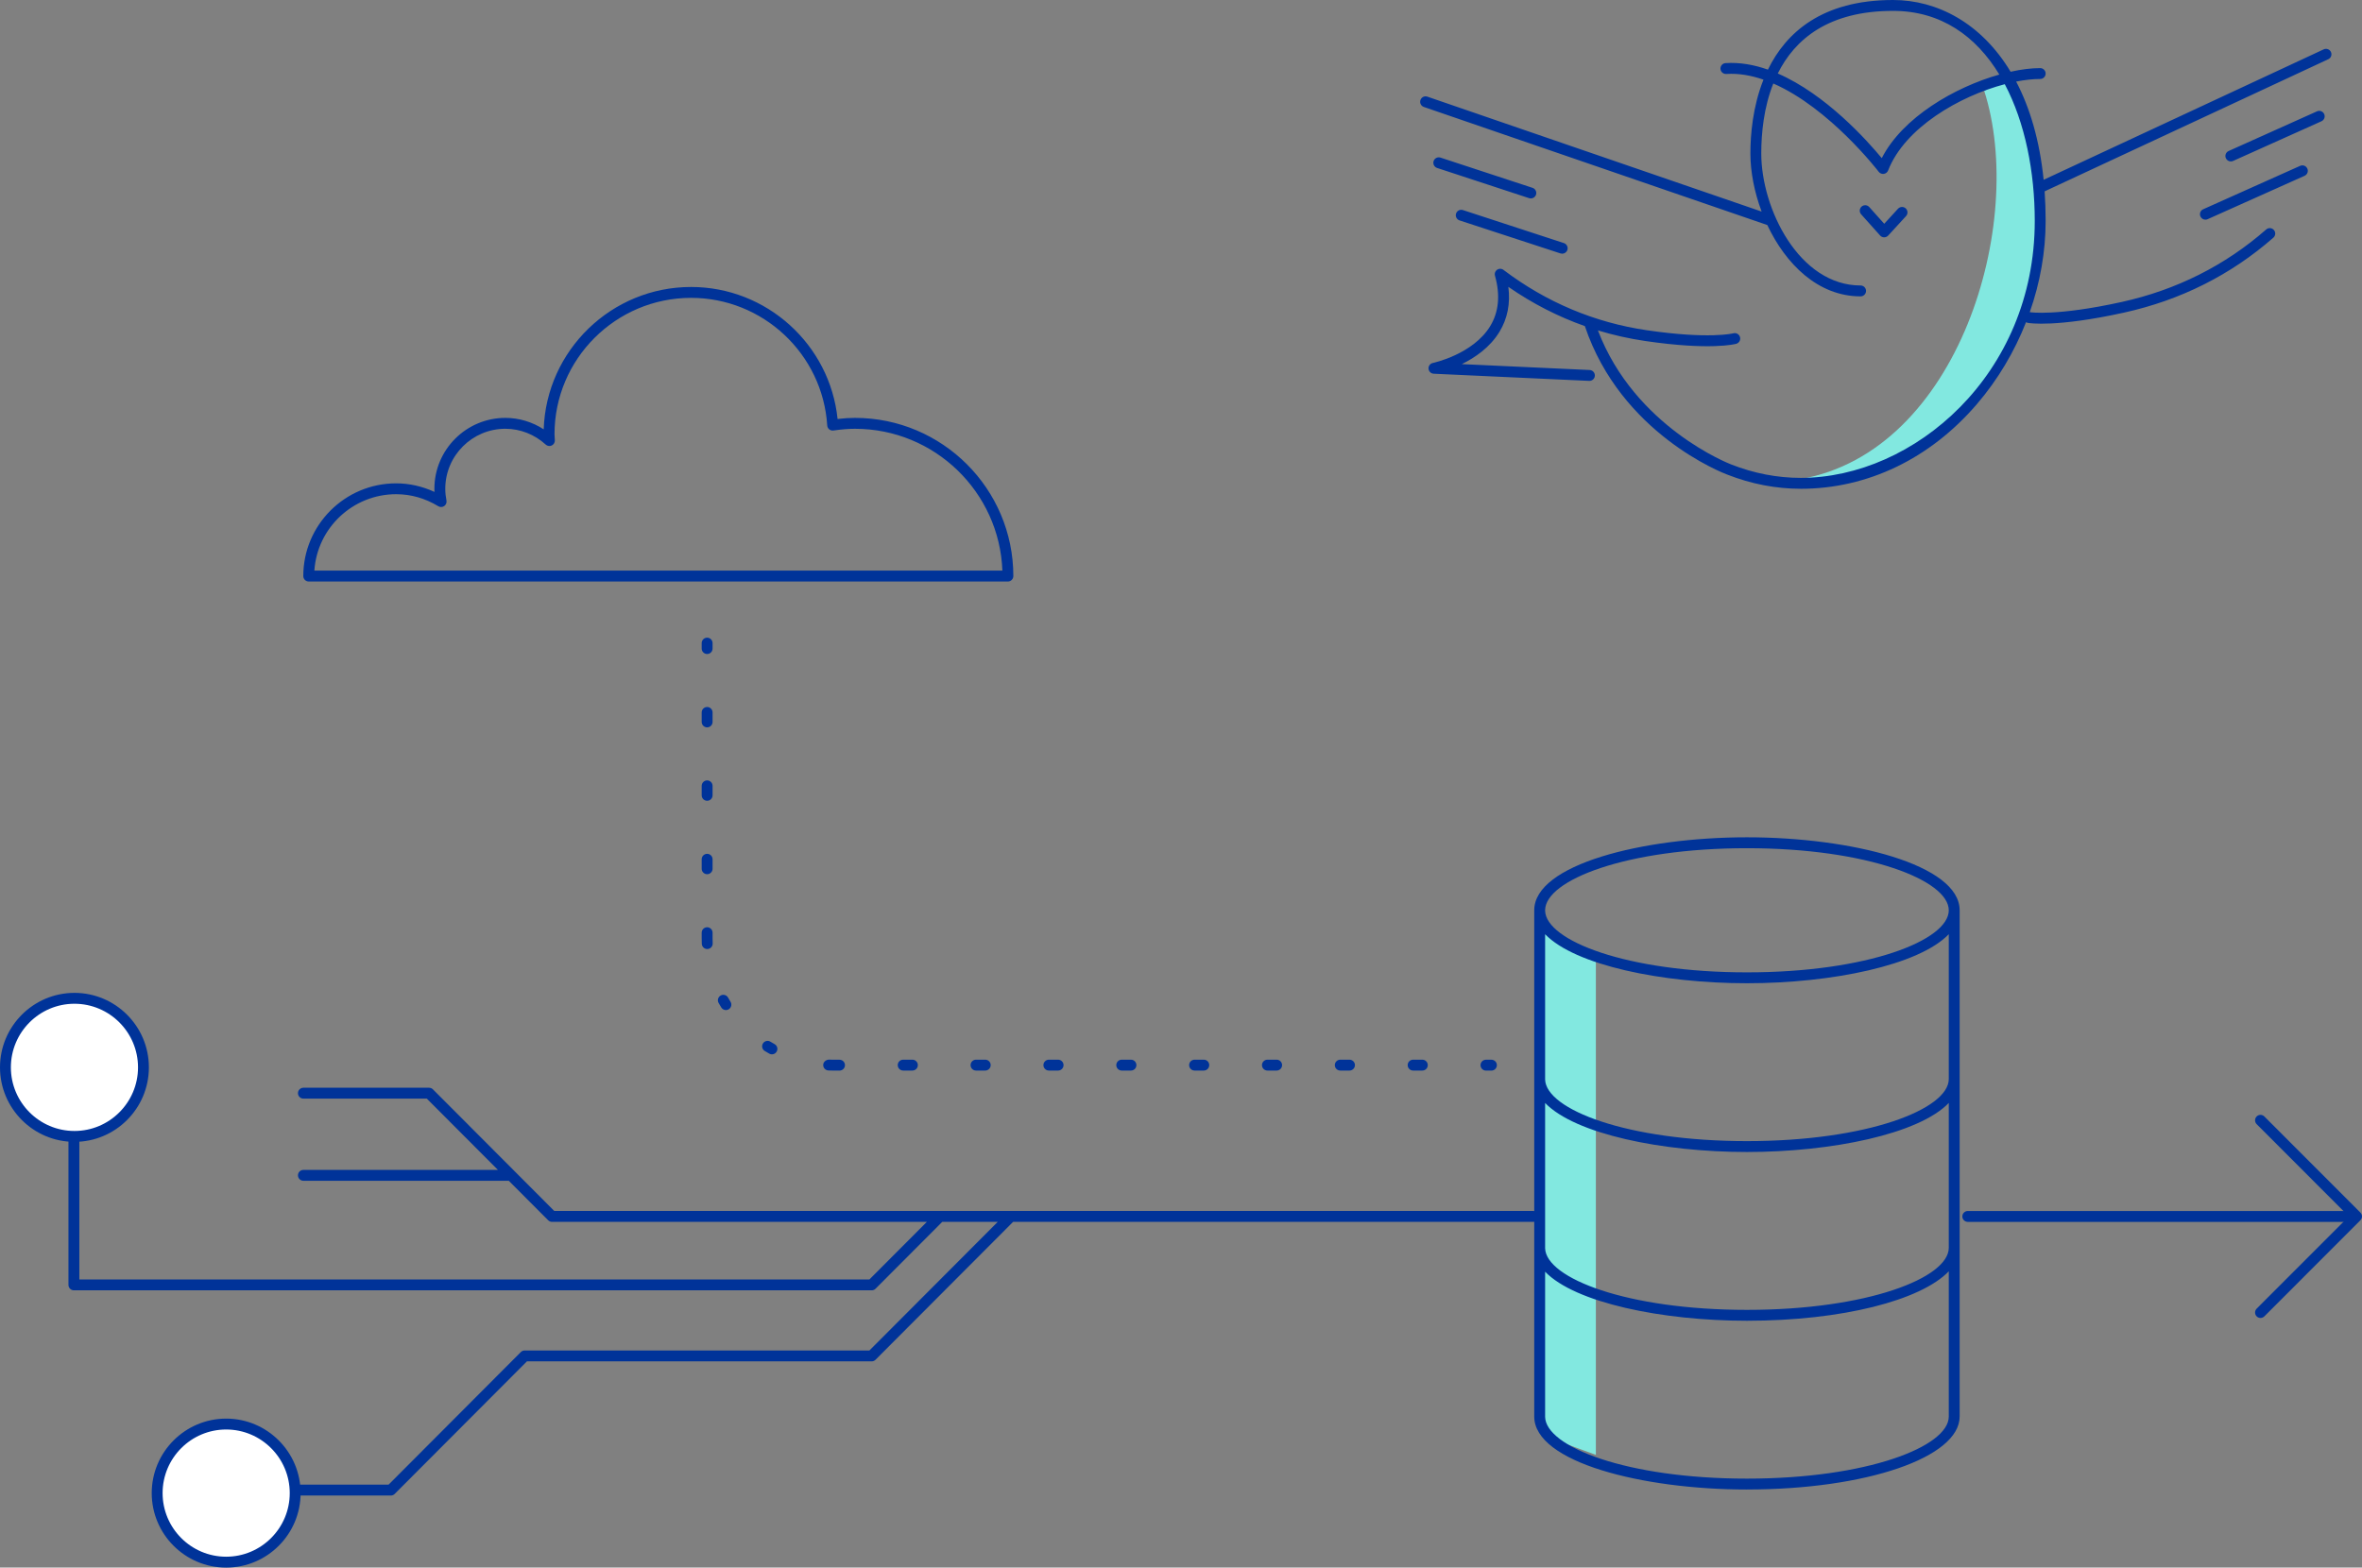 <?xml version="1.0" encoding="UTF-8"?> <svg xmlns="http://www.w3.org/2000/svg" width="351" height="233" viewBox="0 0 351 233" fill="none"><rect x="0" y="0" width="351" height="233" fill="#808080" stroke="none"/><g clip-path="url(#clip0_297_6805)"><path d="M229.109 138.672L237.15 141.6V216.245L229.109 213.317V138.672Z" fill="#82E8E0"></path><path d="M149.779 86.432H45.879C45.433 86.432 45.07 86.07 45.07 85.623C45.07 78.024 51.258 71.843 58.864 71.843C60.809 71.843 62.753 72.279 64.563 73.117C64.555 72.962 64.552 72.807 64.552 72.652C64.552 66.841 69.283 62.114 75.097 62.114C77.124 62.114 79.095 62.71 80.796 63.816C81.181 52.083 90.859 42.656 102.697 42.656C113.926 42.656 123.326 51.206 124.468 62.277C125.405 62.167 126.24 62.114 127.05 62.114C140.028 62.114 150.585 72.66 150.585 85.623C150.585 86.071 150.222 86.432 149.776 86.432H149.779ZM46.714 84.814H148.956C148.529 73.117 138.867 63.733 127.053 63.733C126.085 63.733 125.068 63.815 123.851 63.99C123.63 64.026 123.403 63.96 123.226 63.818C123.051 63.676 122.943 63.465 122.928 63.24C122.252 52.604 113.365 44.273 102.699 44.273C91.507 44.273 82.402 53.366 82.402 64.543C82.402 64.725 82.415 64.904 82.429 65.084L82.452 65.449C82.466 65.775 82.283 66.079 81.987 66.218C81.694 66.358 81.341 66.304 81.099 66.084C79.433 64.566 77.303 63.73 75.1 63.73C70.176 63.73 66.17 67.731 66.17 72.649C66.17 73.228 66.23 73.816 66.345 74.395C66.407 74.71 66.278 75.032 66.017 75.215C65.755 75.399 65.408 75.412 65.135 75.245C63.171 74.058 61.062 73.457 58.867 73.457C52.425 73.457 47.133 78.48 46.716 84.81L46.714 84.814Z" fill="#003399"></path><path d="M259.6 221.398C244.063 221.398 227.992 217.342 227.992 210.553C227.992 210.537 227.992 210.522 227.992 210.506V185.574C227.992 185.539 227.992 185.504 227.992 185.468C227.992 185.451 227.992 185.437 227.992 185.42V160.49C227.992 160.455 227.992 160.42 227.992 160.384C227.992 160.367 227.992 160.352 227.992 160.336V135.405C227.992 135.37 227.992 135.334 227.992 135.298C227.992 128.51 244.063 124.453 259.6 124.453C275.136 124.453 291.21 128.51 291.21 135.298V210.55C291.21 216.631 277.326 221.395 259.6 221.395V221.398ZM229.609 210.594C229.681 215.038 241.712 219.78 259.6 219.78C277.487 219.78 289.594 215.009 289.594 210.553V188.964C285.444 193.28 273.744 196.314 259.6 196.314C247.006 196.314 234.064 193.648 229.609 189.024V210.592V210.594ZM229.609 185.55C229.753 189.983 241.767 194.696 259.6 194.696C277.541 194.696 289.594 189.925 289.594 185.469V163.94C285.141 168.565 272.196 171.23 259.6 171.23C247.004 171.23 234.064 168.565 229.609 163.941V185.55ZM229.609 160.467C229.753 164.9 241.767 169.613 259.6 169.613C277.541 169.613 289.594 164.842 289.594 160.386V138.857C285.141 143.482 272.196 146.147 259.6 146.147C247.004 146.147 234.064 143.482 229.609 138.858V160.467ZM229.609 135.383C229.753 139.816 241.767 144.529 259.6 144.529C277.541 144.529 289.594 139.758 289.594 135.302C289.594 130.847 277.543 126.075 259.6 126.075C241.657 126.075 229.681 130.818 229.609 135.262V135.383Z" fill="#003399"></path><path d="M21.314 158.653C21.314 164.321 16.724 168.917 11.059 168.917C5.394 168.917 0.805 164.321 0.805 158.653C0.805 152.985 5.396 148.391 11.059 148.391C16.722 148.391 21.314 152.984 21.314 158.653Z" fill="white"></path><path d="M11.063 169.722C4.963 169.722 0 164.754 0 158.65C0 152.545 4.963 147.578 11.063 147.578C17.163 147.578 22.125 152.545 22.125 158.65C22.125 164.754 17.163 169.722 11.063 169.722ZM11.063 149.196C5.855 149.196 1.616 153.438 1.616 158.65C1.616 163.862 5.855 168.104 11.063 168.104C16.271 168.104 20.51 163.863 20.51 158.65C20.51 153.436 16.271 149.196 11.063 149.196Z" fill="#003399"></path><path d="M43.869 221.926C43.869 227.594 39.278 232.19 33.614 232.19C27.949 232.19 23.359 227.594 23.359 221.926C23.359 216.259 27.95 211.664 33.614 211.664C39.277 211.664 43.869 216.259 43.869 221.926Z" fill="white"></path><path d="M33.608 233.004C27.51 233.004 22.547 228.036 22.547 221.931C22.547 215.826 27.51 210.859 33.608 210.859C39.707 210.859 44.672 215.826 44.672 221.931C44.672 228.036 39.708 233.004 33.608 233.004ZM33.608 212.478C28.4 212.478 24.163 216.719 24.163 221.931C24.163 227.143 28.4 231.385 33.608 231.385C38.816 231.385 43.057 227.144 43.057 221.931C43.057 216.717 38.818 212.478 33.608 212.478Z" fill="#003399"></path><path d="M58.077 222.294H44.273C43.828 222.294 43.465 221.931 43.465 221.485C43.465 221.038 43.828 220.675 44.273 220.675H57.742L77.398 200.968C77.549 200.816 77.757 200.731 77.971 200.731H129.199L148.266 181.615H140.016C140.003 181.63 139.989 181.645 139.976 181.66L130.107 191.554C129.956 191.706 129.749 191.791 129.534 191.791H10.98C10.534 191.791 10.172 191.428 10.172 190.982V169.001C10.172 168.553 10.534 168.192 10.98 168.192C11.426 168.192 11.789 168.555 11.789 169.001V190.173H129.198L137.735 181.615H82.032C81.818 181.615 81.612 181.53 81.46 181.378L75.606 175.509H45.086C44.64 175.509 44.278 175.146 44.278 174.7C44.278 174.253 44.64 173.891 45.086 173.891H73.992L63.425 163.298H45.086C44.64 163.298 44.278 162.935 44.278 162.489C44.278 162.042 44.64 161.68 45.086 161.68H63.761C63.975 161.68 64.181 161.765 64.333 161.917L82.368 179.997H227.859C228.305 179.997 228.667 180.36 228.667 180.806C228.667 181.252 228.305 181.615 227.859 181.615H150.55L130.106 202.111C129.955 202.264 129.747 202.349 129.533 202.349H78.305L58.648 222.056C58.497 222.209 58.29 222.294 58.076 222.294H58.077Z" fill="#003399"></path><path d="M348.835 181.618H292.418C291.972 181.618 291.609 181.255 291.609 180.809C291.609 180.363 291.972 180 292.418 180H348.835C349.281 180 349.643 180.363 349.643 180.809C349.643 181.255 349.281 181.618 348.835 181.618Z" fill="#003399"></path><path d="M335.917 195.898C335.711 195.898 335.504 195.818 335.346 195.66C335.031 195.345 335.031 194.832 335.346 194.515L349.046 180.805L335.346 167.093C335.031 166.777 335.031 166.265 335.346 165.948C335.661 165.631 336.172 165.633 336.489 165.948L350.761 180.232C351.076 180.547 351.076 181.06 350.761 181.377L336.489 195.66C336.331 195.818 336.123 195.898 335.917 195.898Z" fill="#003399"></path><path d="M211.364 159.126H209.993C209.547 159.126 209.185 158.763 209.185 158.317C209.185 157.871 209.547 157.508 209.993 157.508H211.364C211.81 157.508 212.172 157.871 212.172 158.317C212.172 158.763 211.81 159.126 211.364 159.126ZM200.538 159.126H199.168C198.722 159.126 198.359 158.763 198.359 158.317C198.359 157.871 198.722 157.508 199.168 157.508H200.538C200.984 157.508 201.347 157.871 201.347 158.317C201.347 158.763 200.984 159.126 200.538 159.126ZM189.713 159.126H188.342C187.896 159.126 187.534 158.763 187.534 158.317C187.534 157.871 187.896 157.508 188.342 157.508H189.713C190.159 157.508 190.521 157.871 190.521 158.317C190.521 158.763 190.159 159.126 189.713 159.126ZM178.889 159.126H177.517C177.071 159.126 176.708 158.763 176.708 158.317C176.708 157.871 177.071 157.508 177.517 157.508H178.889C179.335 157.508 179.697 157.871 179.697 158.317C179.697 158.763 179.335 159.126 178.889 159.126ZM168.063 159.126H166.691C166.245 159.126 165.883 158.763 165.883 158.317C165.883 157.871 166.245 157.508 166.691 157.508H168.063C168.509 157.508 168.872 157.871 168.872 158.317C168.872 158.763 168.509 159.126 168.063 159.126ZM157.236 159.126H155.866C155.42 159.126 155.057 158.763 155.057 158.317C155.057 157.871 155.42 157.508 155.866 157.508H157.236C157.682 157.508 158.045 157.871 158.045 158.317C158.045 158.763 157.682 159.126 157.236 159.126ZM146.411 159.126H145.04C144.594 159.126 144.232 158.763 144.232 158.317C144.232 157.871 144.594 157.508 145.04 157.508H146.411C146.857 157.508 147.219 157.871 147.219 158.317C147.219 158.763 146.857 159.126 146.411 159.126ZM135.585 159.126H134.215C133.769 159.126 133.406 158.763 133.406 158.317C133.406 157.871 133.769 157.508 134.215 157.508H135.585C136.031 157.508 136.394 157.871 136.394 158.317C136.394 158.763 136.031 159.126 135.585 159.126Z" fill="#003399"></path><path d="M114.712 156.715C114.578 156.715 114.444 156.683 114.318 156.611C114.089 156.483 113.864 156.35 113.64 156.212C113.259 155.979 113.141 155.481 113.374 155.099C113.607 154.719 114.105 154.599 114.485 154.834C114.69 154.959 114.898 155.082 115.108 155.199C115.497 155.418 115.637 155.91 115.418 156.3C115.271 156.564 114.996 156.715 114.712 156.715ZM107.873 150.136C107.601 150.136 107.337 149.998 107.183 149.75C107.046 149.527 106.914 149.302 106.785 149.074C106.565 148.684 106.701 148.192 107.092 147.972C107.481 147.751 107.974 147.89 108.193 148.28C108.311 148.49 108.434 148.698 108.559 148.903C108.794 149.283 108.675 149.782 108.295 150.017C108.163 150.098 108.016 150.136 107.873 150.136Z" fill="#003399"></path><path d="M105.082 129.939C104.636 129.939 104.273 129.577 104.273 129.13V127.72C104.273 127.272 104.636 126.911 105.082 126.911C105.528 126.911 105.89 127.273 105.89 127.72V129.13C105.89 129.578 105.528 129.939 105.082 129.939ZM105.082 119.027C104.636 119.027 104.273 118.664 104.273 118.218V116.807C104.273 116.36 104.636 115.998 105.082 115.998C105.528 115.998 105.89 116.361 105.89 116.807V118.218C105.89 118.666 105.528 119.027 105.082 119.027ZM105.082 108.115C104.636 108.115 104.273 107.752 104.273 107.306V105.895C104.273 105.447 104.636 105.086 105.082 105.086C105.528 105.086 105.89 105.449 105.89 105.895V107.306C105.89 107.753 105.528 108.115 105.082 108.115Z" fill="#003399"></path><path d="M221.63 159.132H220.82C220.374 159.132 220.011 158.769 220.011 158.323C220.011 157.877 220.374 157.514 220.82 157.514H221.63C222.076 157.514 222.438 157.877 222.438 158.323C222.438 158.769 222.076 159.132 221.63 159.132ZM124.755 159.132H123.946C123.663 159.132 123.382 159.127 123.103 159.114C122.657 159.094 122.311 158.717 122.331 158.27C122.352 157.824 122.769 157.508 123.174 157.498C123.429 157.51 123.688 157.514 123.946 157.514H124.755C125.201 157.514 125.563 157.877 125.563 158.323C125.563 158.769 125.201 159.132 124.755 159.132ZM105.098 141.063C104.666 141.063 104.307 140.722 104.29 140.285C104.279 140.006 104.273 139.725 104.273 139.443V138.634C104.273 138.187 104.636 137.825 105.082 137.825C105.528 137.825 105.89 138.188 105.89 138.634V139.443C105.89 139.704 105.896 139.964 105.907 140.222C105.924 140.668 105.576 141.044 105.13 141.062C105.12 141.062 105.109 141.062 105.099 141.062L105.098 141.063ZM105.082 97.209C104.636 97.209 104.273 96.846 104.273 96.4V95.59C104.273 95.143 104.636 94.781 105.082 94.781C105.528 94.781 105.89 95.144 105.89 95.59V96.4C105.89 96.847 105.528 97.209 105.082 97.209Z" fill="#003399"></path><path d="M297.93 11.344C297.91 11.577 294.862 13.511 294.862 13.511C301.148 33.085 291.093 67.149 267.539 71.211C267.539 71.211 290.094 71.572 299.192 49.998C308.292 28.424 297.93 11.344 297.93 11.344Z" fill="#82E8E0"></path><path d="M267.597 72.65C263.908 72.65 260.226 71.938 256.658 70.535C256.025 70.298 240.893 64.471 235.515 48.472C231.512 47.06 227.713 45.11 224.145 42.635C224.462 45.115 224.021 47.356 222.826 49.32C221.406 51.652 219.176 53.17 217.223 54.122L236.228 54.996C236.674 55.018 237.019 55.395 236.999 55.842C236.978 56.288 236.6 56.641 236.154 56.613L213.053 55.55C212.645 55.531 212.316 55.212 212.285 54.806C212.252 54.399 212.529 54.032 212.928 53.95C212.988 53.937 218.897 52.675 221.45 48.472C222.726 46.373 222.965 43.856 222.159 40.987C222.155 40.973 222.151 40.959 222.148 40.944C222.12 40.831 222.12 40.716 222.141 40.607C222.162 40.501 222.203 40.398 222.267 40.305C222.326 40.217 222.404 40.141 222.494 40.081C222.573 40.03 222.659 39.995 222.748 39.973C222.861 39.945 222.976 39.945 223.082 39.965C223.187 39.985 223.29 40.026 223.385 40.089C223.4 40.099 223.413 40.109 223.427 40.12C229.779 44.926 236.943 47.942 244.722 49.085C254.009 50.451 257.55 49.551 257.584 49.541C258.006 49.428 258.456 49.68 258.573 50.11C258.69 50.539 258.439 50.981 258.011 51.101C257.861 51.143 254.196 52.113 244.488 50.686C242.087 50.333 239.742 49.808 237.458 49.112C242.932 63.501 257.088 68.969 257.236 69.025C260.626 70.359 264.108 71.031 267.596 71.031C284.389 71.031 302.371 55.686 302.371 32.842C302.371 25.553 300.939 18.234 297.916 12.514C291.188 14.286 283.063 18.981 280.58 25.338C280.473 25.61 280.228 25.804 279.938 25.845C279.651 25.887 279.36 25.767 279.182 25.533C279.092 25.413 271.895 16.067 263.518 12.412C262.103 15.968 261.73 19.784 261.73 22.814C261.73 31.007 267.346 42.433 276.49 42.433C276.936 42.433 277.299 42.796 277.299 43.242C277.299 43.688 276.936 44.051 276.49 44.051C270.154 44.051 265.345 39.229 262.627 33.448L211.584 15.896C211.162 15.752 210.939 15.291 211.083 14.869C211.226 14.447 211.678 14.219 212.111 14.366L261.784 31.447C260.691 28.543 260.114 25.516 260.114 22.814C260.114 20.074 260.443 15.884 262.057 11.839C260.233 11.206 258.373 10.877 256.527 10.995C256.084 11.018 255.696 10.686 255.668 10.239C255.639 9.793 255.976 9.409 256.422 9.38C258.55 9.242 260.663 9.626 262.718 10.349C265.405 4.848 270.765 0 281.31 0C287.843 0 294.407 3.4 298.781 10.662C300.378 10.308 301.875 10.122 303.179 10.122C303.625 10.122 303.988 10.485 303.988 10.931C303.988 11.378 303.625 11.74 303.179 11.74C302.107 11.74 300.897 11.873 299.606 12.126C301.642 16.003 303.097 20.85 303.69 26.724L345.308 7.336C345.711 7.147 346.195 7.323 346.382 7.728C346.57 8.134 346.395 8.616 345.99 8.803L303.838 28.441C303.937 29.852 303.988 31.32 303.988 32.844C303.988 37.407 303.17 42.012 301.628 46.398C301.638 46.398 301.646 46.4 301.654 46.402C301.689 46.408 305.581 47.026 315.305 44.882C323.432 43.088 330.652 39.464 336.764 34.107C337.101 33.813 337.611 33.846 337.905 34.184C338.2 34.52 338.165 35.031 337.829 35.326C331.51 40.862 324.048 44.61 315.653 46.462C305.536 48.694 301.534 48.024 301.37 47.996C301.262 47.977 301.165 47.938 301.077 47.883C299.346 52.289 296.881 56.438 293.786 60.05C286.825 68.177 277.525 72.652 267.597 72.652V72.65ZM264.184 10.923C271.333 14.026 277.452 20.867 279.635 23.506C282.733 17.443 290.482 12.955 297.108 11.082C293.658 5.395 288.453 1.616 281.311 1.616C271.717 1.616 266.72 5.828 264.184 10.923ZM232.148 37.709C232.064 37.709 231.981 37.696 231.896 37.669L216.892 32.761C216.469 32.622 216.237 32.165 216.374 31.741C216.514 31.316 216.966 31.086 217.394 31.223L232.398 36.13C232.821 36.269 233.053 36.726 232.916 37.151C232.804 37.492 232.489 37.709 232.148 37.709ZM279.994 35.275H279.988C279.76 35.275 279.544 35.175 279.391 35.005L276.571 31.854C276.273 31.521 276.301 31.01 276.634 30.712C276.964 30.413 277.475 30.441 277.777 30.774L280.002 33.26L282.051 31.024C282.357 30.695 282.866 30.674 283.194 30.976C283.523 31.278 283.545 31.79 283.244 32.119L280.59 35.012C280.437 35.179 280.221 35.274 279.995 35.274L279.994 35.275ZM327.729 32.651C327.42 32.651 327.125 32.473 326.99 32.172C326.809 31.763 326.99 31.285 327.399 31.103L341.809 24.651C342.22 24.469 342.694 24.651 342.877 25.06C343.059 25.468 342.877 25.947 342.469 26.129L328.059 32.581C327.951 32.629 327.839 32.651 327.729 32.651ZM227.488 29.497C227.405 29.497 227.32 29.483 227.235 29.456L213.555 24.963C213.132 24.823 212.901 24.367 213.039 23.942C213.178 23.517 213.631 23.288 214.061 23.425L227.74 27.919C228.163 28.059 228.395 28.515 228.256 28.94C228.144 29.281 227.828 29.497 227.488 29.497ZM331.507 23.994C331.199 23.994 330.905 23.817 330.769 23.517C330.587 23.11 330.769 22.631 331.176 22.448L344.313 16.548C344.722 16.364 345.197 16.548 345.383 16.955C345.565 17.362 345.383 17.841 344.976 18.024L331.839 23.924C331.731 23.973 331.618 23.994 331.507 23.994Z" fill="#003399"></path></g><defs><clipPath id="clip0_297_6805"><rect width="351" height="233" fill="white"></rect></clipPath></defs></svg> 
